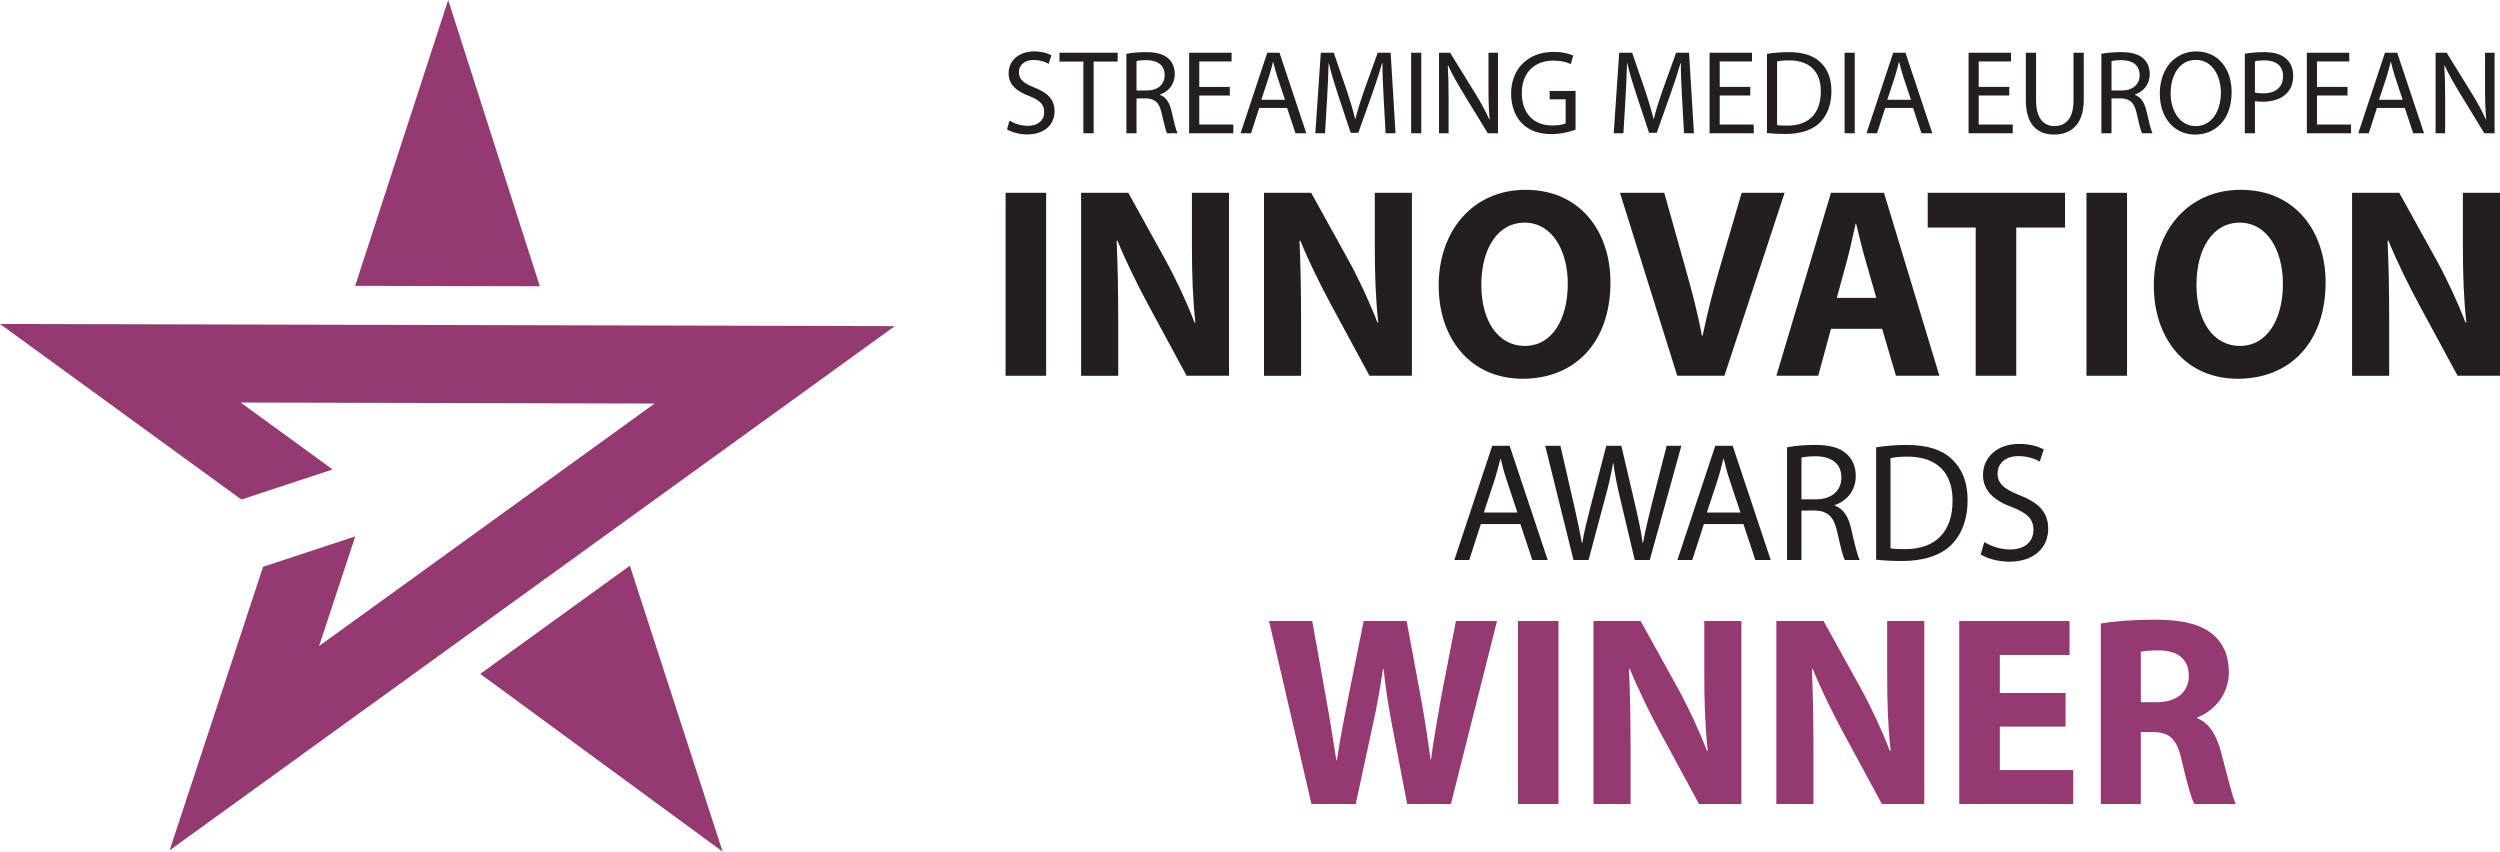 <?xml version="1.0" encoding="UTF-8"?>
<svg id="Layer_1" xmlns="http://www.w3.org/2000/svg" viewBox="0 0 449.526 153.136">
  <defs>
    <style>
      .cls-1 {
        fill: #231f20;
      }

      .cls-2 {
        fill: #953a71;
      }
    </style>
  </defs>
  <g>
    <polygon class="cls-2" points="63.86 51.394 80.588 0 97.065 51.476 63.86 51.394"/>
    <polygon class="cls-2" points="30.497 152.898 160.893 58.642 0 58.253 43.4 89.822 59.809 84.411 43.269 72.379 117.699 72.561 57.376 116.162 63.878 96.449 47.307 101.91 30.497 152.897 30.497 152.898"/>
    <polygon class="cls-2" points="113.26 101.723 129.938 153.136 86.35 121.172 113.26 101.716 113.26 101.723"/>
  </g>
  <g>
    <g>
      <path class="cls-1" d="M181.527,21.684c.818.516,2.013.945,3.271.945,1.866,0,2.956-1.01,2.956-2.471,0-1.354-.754-2.127-2.663-2.879-2.306-.838-3.732-2.062-3.732-4.104,0-2.256,1.824-3.932,4.571-3.932,1.447,0,2.495.344,3.124.709l-.503,1.525c-.461-.258-1.405-.688-2.684-.688-1.929,0-2.663,1.182-2.663,2.17,0,1.354.859,2.02,2.81,2.793,2.39.945,3.606,2.127,3.606,4.254,0,2.234-1.614,4.168-4.948,4.168-1.363,0-2.852-.408-3.606-.924l.461-1.568Z"/>
      <path class="cls-1" d="M194.8,11.071h-4.298v-1.59h10.462v1.59h-4.319v12.891h-1.845v-12.891Z"/>
      <path class="cls-1" d="M202.537,9.675c.923-.193,2.244-.301,3.501-.301,1.95,0,3.208.365,4.088,1.182.713.645,1.111,1.633,1.111,2.75,0,1.912-1.174,3.18-2.663,3.695v.064c1.09.387,1.74,1.418,2.076,2.922.461,2.02.797,3.416,1.09,3.975h-1.887c-.23-.408-.545-1.654-.943-3.459-.419-1.998-1.174-2.75-2.83-2.814h-1.719v6.273h-1.824v-14.287ZM204.361,16.27h1.866c1.95,0,3.187-1.096,3.187-2.75,0-1.869-1.321-2.686-3.25-2.707-.88,0-1.509.086-1.803.172v5.285Z"/>
      <path class="cls-1" d="M221.135,17.173h-5.493v5.221h6.122v1.568h-7.946v-14.48h7.631v1.568h-5.807v4.576h5.493v1.547Z"/>
      <path class="cls-1" d="M226.419,19.407l-1.467,4.555h-1.887l4.801-14.48h2.202l4.822,14.48h-1.95l-1.51-4.555h-5.011ZM231.053,17.946l-1.384-4.168c-.314-.945-.524-1.805-.734-2.643h-.042c-.209.859-.44,1.74-.713,2.621l-1.384,4.189h4.256Z"/>
      <path class="cls-1" d="M248.792,17.602c-.105-2.02-.231-4.447-.21-6.252h-.062c-.482,1.697-1.069,3.502-1.782,5.5l-2.495,7.025h-1.384l-2.285-6.896c-.671-2.041-1.237-3.91-1.635-5.629h-.042c-.042,1.805-.146,4.232-.272,6.402l-.377,6.209h-1.74l.985-14.48h2.328l2.411,7.004c.587,1.783,1.069,3.373,1.426,4.877h.063c.356-1.461.859-3.051,1.488-4.877l2.516-7.004h2.327l.88,14.48h-1.782l-.356-6.359Z"/>
      <path class="cls-1" d="M255.565,9.481v14.48h-1.824v-14.48h1.824Z"/>
      <path class="cls-1" d="M258.752,23.962v-14.48h1.992l4.529,7.326c1.048,1.697,1.866,3.223,2.537,4.705l.042-.021c-.167-1.934-.209-3.695-.209-5.951v-6.059h1.719v14.48h-1.845l-4.486-7.348c-.986-1.611-1.929-3.266-2.642-4.834l-.062.021c.104,1.826.146,3.566.146,5.973v6.188h-1.719Z"/>
      <path class="cls-1" d="M283.304,23.317c-.817.301-2.432.795-4.34.795-2.138,0-3.899-.559-5.283-1.912-1.216-1.203-1.971-3.137-1.971-5.393.021-4.318,2.914-7.477,7.652-7.477,1.635,0,2.914.365,3.522.666l-.44,1.525c-.755-.344-1.698-.623-3.124-.623-3.438,0-5.682,2.191-5.682,5.822,0,3.674,2.16,5.844,5.451,5.844,1.195,0,2.013-.172,2.432-.387v-4.318h-2.873v-1.504h4.654v6.961Z"/>
      <path class="cls-1" d="M302.447,17.602c-.104-2.02-.23-4.447-.209-6.252h-.063c-.482,1.697-1.069,3.502-1.782,5.5l-2.494,7.025h-1.384l-2.285-6.896c-.671-2.041-1.237-3.91-1.635-5.629h-.042c-.042,1.805-.146,4.232-.272,6.402l-.377,6.209h-1.74l.985-14.48h2.328l2.411,7.004c.587,1.783,1.069,3.373,1.426,4.877h.063c.356-1.461.859-3.051,1.488-4.877l2.516-7.004h2.328l.88,14.48h-1.782l-.356-6.359Z"/>
      <path class="cls-1" d="M314.714,17.173h-5.493v5.221h6.122v1.568h-7.945v-14.48h7.631v1.568h-5.808v4.576h5.493v1.547Z"/>
      <path class="cls-1" d="M317.714,9.675c1.11-.172,2.432-.301,3.878-.301,2.621,0,4.487.623,5.724,1.805,1.258,1.182,1.992,2.857,1.992,5.199,0,2.363-.713,4.297-2.034,5.629-1.32,1.354-3.501,2.084-6.247,2.084-1.3,0-2.391-.064-3.312-.172v-14.244ZM319.537,22.479c.462.086,1.133.107,1.846.107,3.899,0,6.017-2.234,6.017-6.145.021-3.416-1.866-5.586-5.724-5.586-.943,0-1.656.086-2.139.193v11.43Z"/>
      <path class="cls-1" d="M333.502,9.481v14.48h-1.823v-14.48h1.823Z"/>
      <path class="cls-1" d="M338.975,19.407l-1.468,4.555h-1.887l4.801-14.48h2.201l4.822,14.48h-1.949l-1.51-4.555h-5.011ZM343.608,17.946l-1.384-4.168c-.314-.945-.523-1.805-.733-2.643h-.042c-.21.859-.44,1.74-.713,2.621l-1.384,4.189h4.256Z"/>
      <path class="cls-1" d="M361.283,17.173h-5.493v5.221h6.122v1.568h-7.945v-14.48h7.631v1.568h-5.808v4.576h5.493v1.547Z"/>
      <path class="cls-1" d="M366.107,9.481v8.572c0,3.244,1.405,4.619,3.292,4.619,2.097,0,3.438-1.418,3.438-4.619v-8.572h1.845v8.443c0,4.447-2.285,6.273-5.346,6.273-2.894,0-5.074-1.697-5.074-6.188v-8.529h1.845Z"/>
      <path class="cls-1" d="M377.85,9.675c.922-.193,2.243-.301,3.501-.301,1.949,0,3.208.365,4.088,1.182.713.645,1.111,1.633,1.111,2.75,0,1.912-1.174,3.18-2.662,3.695v.064c1.09.387,1.74,1.418,2.075,2.922.461,2.02.797,3.416,1.09,3.975h-1.887c-.23-.408-.545-1.654-.943-3.459-.419-1.998-1.174-2.75-2.83-2.814h-1.72v6.273h-1.823v-14.287ZM379.673,16.27h1.866c1.95,0,3.187-1.096,3.187-2.75,0-1.869-1.32-2.686-3.249-2.707-.881,0-1.51.086-1.804.172v5.285Z"/>
      <path class="cls-1" d="M401.27,16.571c0,4.984-2.956,7.627-6.562,7.627-3.732,0-6.353-2.965-6.353-7.348,0-4.598,2.788-7.605,6.562-7.605,3.857,0,6.353,3.029,6.353,7.326ZM390.304,16.807c0,3.094,1.636,5.865,4.508,5.865,2.894,0,4.529-2.729,4.529-6.016,0-2.879-1.468-5.887-4.508-5.887-3.02,0-4.529,2.857-4.529,6.037Z"/>
      <path class="cls-1" d="M403.64,9.653c.88-.15,2.033-.279,3.501-.279,1.803,0,3.124.43,3.962,1.203.776.688,1.237,1.74,1.237,3.029,0,1.311-.377,2.342-1.09,3.094-.965,1.053-2.537,1.59-4.319,1.59-.545,0-1.048-.021-1.468-.129v5.801h-1.823v-14.309ZM405.463,16.635c.398.107.902.15,1.51.15,2.201,0,3.543-1.096,3.543-3.094,0-1.912-1.32-2.836-3.333-2.836-.797,0-1.405.064-1.72.15v5.629Z"/>
      <path class="cls-1" d="M422.111,17.173h-5.493v5.221h6.122v1.568h-7.945v-14.48h7.631v1.568h-5.808v4.576h5.493v1.547Z"/>
      <path class="cls-1" d="M427.397,19.407l-1.468,4.555h-1.887l4.801-14.48h2.201l4.822,14.48h-1.949l-1.51-4.555h-5.011ZM432.029,17.946l-1.384-4.168c-.314-.945-.523-1.805-.733-2.643h-.042c-.21.859-.44,1.74-.713,2.621l-1.384,4.189h4.256Z"/>
      <path class="cls-1" d="M437.944,23.962v-14.48h1.991l4.528,7.326c1.049,1.697,1.866,3.223,2.537,4.705l.042-.021c-.168-1.934-.21-3.695-.21-5.951v-6.059h1.72v14.48h-1.845l-4.487-7.348c-.985-1.611-1.929-3.266-2.642-4.834l-.062.021c.104,1.826.146,3.566.146,5.973v6.188h-1.719Z"/>
    </g>
    <g>
      <path class="cls-1" d="M266.27,94.232l-2.083,6.46h-2.678l6.814-20.538h3.125l6.843,20.538h-2.767l-2.142-6.46h-7.112ZM272.846,92.16l-1.964-5.911c-.446-1.341-.744-2.56-1.042-3.748h-.06c-.297,1.219-.625,2.468-1.012,3.718l-1.964,5.941h6.041Z"/>
      <path class="cls-1" d="M282.931,100.692l-5.088-20.538h2.737l2.38,10.391c.595,2.56,1.131,5.119,1.488,7.101h.06c.327-2.042.952-4.479,1.637-7.131l2.678-10.36h2.708l2.44,10.422c.565,2.438,1.101,4.875,1.398,7.038h.06c.417-2.255.982-4.54,1.607-7.1l2.648-10.36h2.648l-5.683,20.538h-2.708l-2.529-10.695c-.625-2.621-1.042-4.632-1.31-6.704h-.06c-.357,2.042-.803,4.053-1.547,6.704l-2.856,10.695h-2.708Z"/>
      <path class="cls-1" d="M306.375,94.232l-2.083,6.46h-2.678l6.813-20.538h3.124l6.844,20.538h-2.768l-2.142-6.46h-7.111ZM312.95,92.16l-1.964-5.911c-.446-1.341-.743-2.56-1.041-3.748h-.06c-.298,1.219-.625,2.468-1.012,3.718l-1.964,5.941h6.04Z"/>
      <path class="cls-1" d="M321.339,80.428c1.309-.274,3.184-.427,4.969-.427,2.768,0,4.553.519,5.802,1.676,1.012.914,1.577,2.316,1.577,3.9,0,2.712-1.666,4.51-3.778,5.241v.092c1.547.548,2.47,2.011,2.945,4.144.654,2.865,1.131,4.846,1.547,5.638h-2.678c-.327-.579-.773-2.347-1.339-4.906-.595-2.834-1.666-3.9-4.017-3.991h-2.44v8.897h-2.588v-20.264ZM323.927,89.783h2.648c2.768,0,4.522-1.554,4.522-3.9,0-2.65-1.874-3.809-4.611-3.839-1.25,0-2.143.122-2.56.243v7.496Z"/>
      <path class="cls-1" d="M337.345,80.428c1.576-.244,3.451-.427,5.504-.427,3.72,0,6.368.884,8.123,2.56,1.785,1.676,2.827,4.053,2.827,7.374,0,3.353-1.012,6.095-2.887,7.984-1.874,1.919-4.969,2.955-8.866,2.955-1.845,0-3.393-.091-4.701-.243v-20.203ZM339.933,98.59c.655.122,1.607.152,2.619.152,5.534,0,8.539-3.169,8.539-8.715.03-4.845-2.648-7.923-8.123-7.923-1.339,0-2.351.122-3.035.274v16.211Z"/>
      <path class="cls-1" d="M356.802,97.462c1.16.731,2.856,1.341,4.642,1.341,2.648,0,4.195-1.432,4.195-3.504,0-1.92-1.071-3.017-3.778-4.083-3.273-1.188-5.297-2.926-5.297-5.82,0-3.199,2.589-5.576,6.486-5.576,2.054,0,3.541.487,4.434,1.006l-.714,2.163c-.654-.365-1.993-.976-3.809-.976-2.737,0-3.778,1.677-3.778,3.078,0,1.92,1.22,2.864,3.986,3.961,3.393,1.341,5.118,3.018,5.118,6.034,0,3.169-2.291,5.911-7.022,5.911-1.934,0-4.046-.579-5.117-1.311l.654-2.225Z"/>
    </g>
    <g>
      <path class="cls-1" d="M188.105,34.667v32.899h-7.293v-32.899h7.293Z"/>
      <path class="cls-1" d="M194.394,67.566v-32.899h8.485l6.674,12.057c1.907,3.466,3.813,7.565,5.244,11.275h.143c-.477-4.345-.62-8.786-.62-13.717v-9.615h6.674v32.899h-7.627l-6.864-12.691c-1.907-3.515-4.004-7.761-5.577-11.617l-.143.049c.191,4.344.286,8.981.286,14.351v9.909h-6.674Z"/>
      <path class="cls-1" d="M227.279,67.566v-32.899h8.485l6.673,12.057c1.907,3.466,3.813,7.565,5.244,11.275h.143c-.477-4.345-.62-8.786-.62-13.717v-9.615h6.673v32.899h-7.627l-6.864-12.691c-1.907-3.515-4.004-7.761-5.577-11.617l-.143.049c.19,4.344.286,8.981.286,14.351v9.909h-6.674Z"/>
      <path class="cls-1" d="M289.576,50.774c0,10.788-6.388,17.329-15.778,17.329-9.534,0-15.111-7.371-15.111-16.743,0-9.86,6.149-17.23,15.635-17.23,9.867,0,15.254,7.565,15.254,16.645ZM266.361,51.214c0,6.443,2.956,10.983,7.818,10.983,4.91,0,7.722-4.784,7.722-11.179,0-5.906-2.765-10.982-7.77-10.982-4.91,0-7.77,4.783-7.77,11.178Z"/>
      <path class="cls-1" d="M301.584,67.566l-10.296-32.899h7.96l3.909,13.911c1.096,3.905,2.097,7.664,2.859,11.764h.144c.811-3.953,1.812-7.858,2.907-11.617l4.1-14.058h7.723l-10.821,32.899h-8.484Z"/>
      <path class="cls-1" d="M329.227,59.122l-2.288,8.444h-7.531l9.819-32.899h9.534l9.963,32.899h-7.818l-2.479-8.444h-9.2ZM337.378,53.556l-2.002-6.979c-.572-1.953-1.145-4.394-1.621-6.346h-.095c-.477,1.952-.954,4.441-1.478,6.346l-1.907,6.979h7.103Z"/>
      <path class="cls-1" d="M355.25,40.915h-8.628v-6.248h24.692v6.248h-8.771v26.651h-7.294v-26.651Z"/>
      <path class="cls-1" d="M382.464,34.667v32.899h-7.293v-32.899h7.293Z"/>
      <path class="cls-1" d="M418.165,50.774c0,10.788-6.388,17.329-15.778,17.329-9.534,0-15.111-7.371-15.111-16.743,0-9.86,6.149-17.23,15.636-17.23,9.867,0,15.254,7.565,15.254,16.645ZM394.95,51.214c0,6.443,2.956,10.983,7.818,10.983,4.909,0,7.722-4.784,7.722-11.179,0-5.906-2.765-10.982-7.77-10.982-4.91,0-7.771,4.783-7.771,11.178Z"/>
      <path class="cls-1" d="M422.927,67.566v-32.899h8.484l6.674,12.057c1.906,3.466,3.813,7.565,5.243,11.275h.144c-.477-4.345-.62-8.786-.62-13.717v-9.615h6.674v32.899h-7.627l-6.864-12.691c-1.906-3.515-4.004-7.761-5.577-11.617l-.144.049c.191,4.344.286,8.981.286,14.351v9.909h-6.673Z"/>
    </g>
    <g>
      <path class="cls-2" d="M235.813,144.566l-7.627-32.899h7.77l2.431,13.569c.715,3.905,1.382,8.152,1.907,11.472h.095c.524-3.563,1.287-7.518,2.098-11.569l2.717-13.472h7.723l2.574,13.862c.715,3.856,1.239,7.371,1.716,11.032h.095c.477-3.661,1.192-7.518,1.859-11.423l2.622-13.472h7.389l-8.294,32.899h-7.865l-2.717-14.155c-.62-3.319-1.144-6.395-1.525-10.153h-.095c-.572,3.71-1.096,6.834-1.859,10.153l-3.051,14.155h-7.961Z"/>
      <path class="cls-2" d="M280.233,111.667v32.899h-7.293v-32.899h7.293Z"/>
      <path class="cls-2" d="M286.522,144.566v-32.899h8.485l6.674,12.057c1.906,3.466,3.813,7.565,5.243,11.275h.144c-.477-4.345-.62-8.786-.62-13.717v-9.615h6.674v32.899h-7.627l-6.864-12.691c-1.907-3.515-4.004-7.761-5.577-11.617l-.143.049c.191,4.344.286,8.981.286,14.351v9.909h-6.674Z"/>
      <path class="cls-2" d="M319.407,144.566v-32.899h8.484l6.674,12.057c1.906,3.466,3.813,7.565,5.243,11.275h.144c-.477-4.345-.62-8.786-.62-13.717v-9.615h6.674v32.899h-7.627l-6.864-12.691c-1.906-3.515-4.004-7.761-5.577-11.617l-.144.049c.191,4.344.286,8.981.286,14.351v9.909h-6.673Z"/>
      <path class="cls-2" d="M371.407,130.654h-11.821v7.811h13.204v6.102h-20.497v-32.899h19.83v6.102h-12.537v6.833h11.821v6.053Z"/>
      <path class="cls-2" d="M377.744,112.105c2.335-.39,5.815-.683,9.677-.683,4.767,0,8.104.731,10.392,2.587,1.906,1.562,2.955,3.856,2.955,6.883,0,4.197-2.907,7.077-5.673,8.103v.146c2.241.928,3.48,3.124,4.291,6.15,1.001,3.71,2.002,8.005,2.621,9.274h-7.437c-.524-.928-1.286-3.612-2.24-7.664-.857-4.1-2.24-5.223-5.195-5.271h-2.193v12.936h-7.197v-32.461ZM384.942,126.261h2.86c3.623,0,5.768-1.855,5.768-4.735,0-3.026-2.002-4.539-5.339-4.588-1.764,0-2.765.146-3.289.244v9.079Z"/>
    </g>
  </g>
</svg>